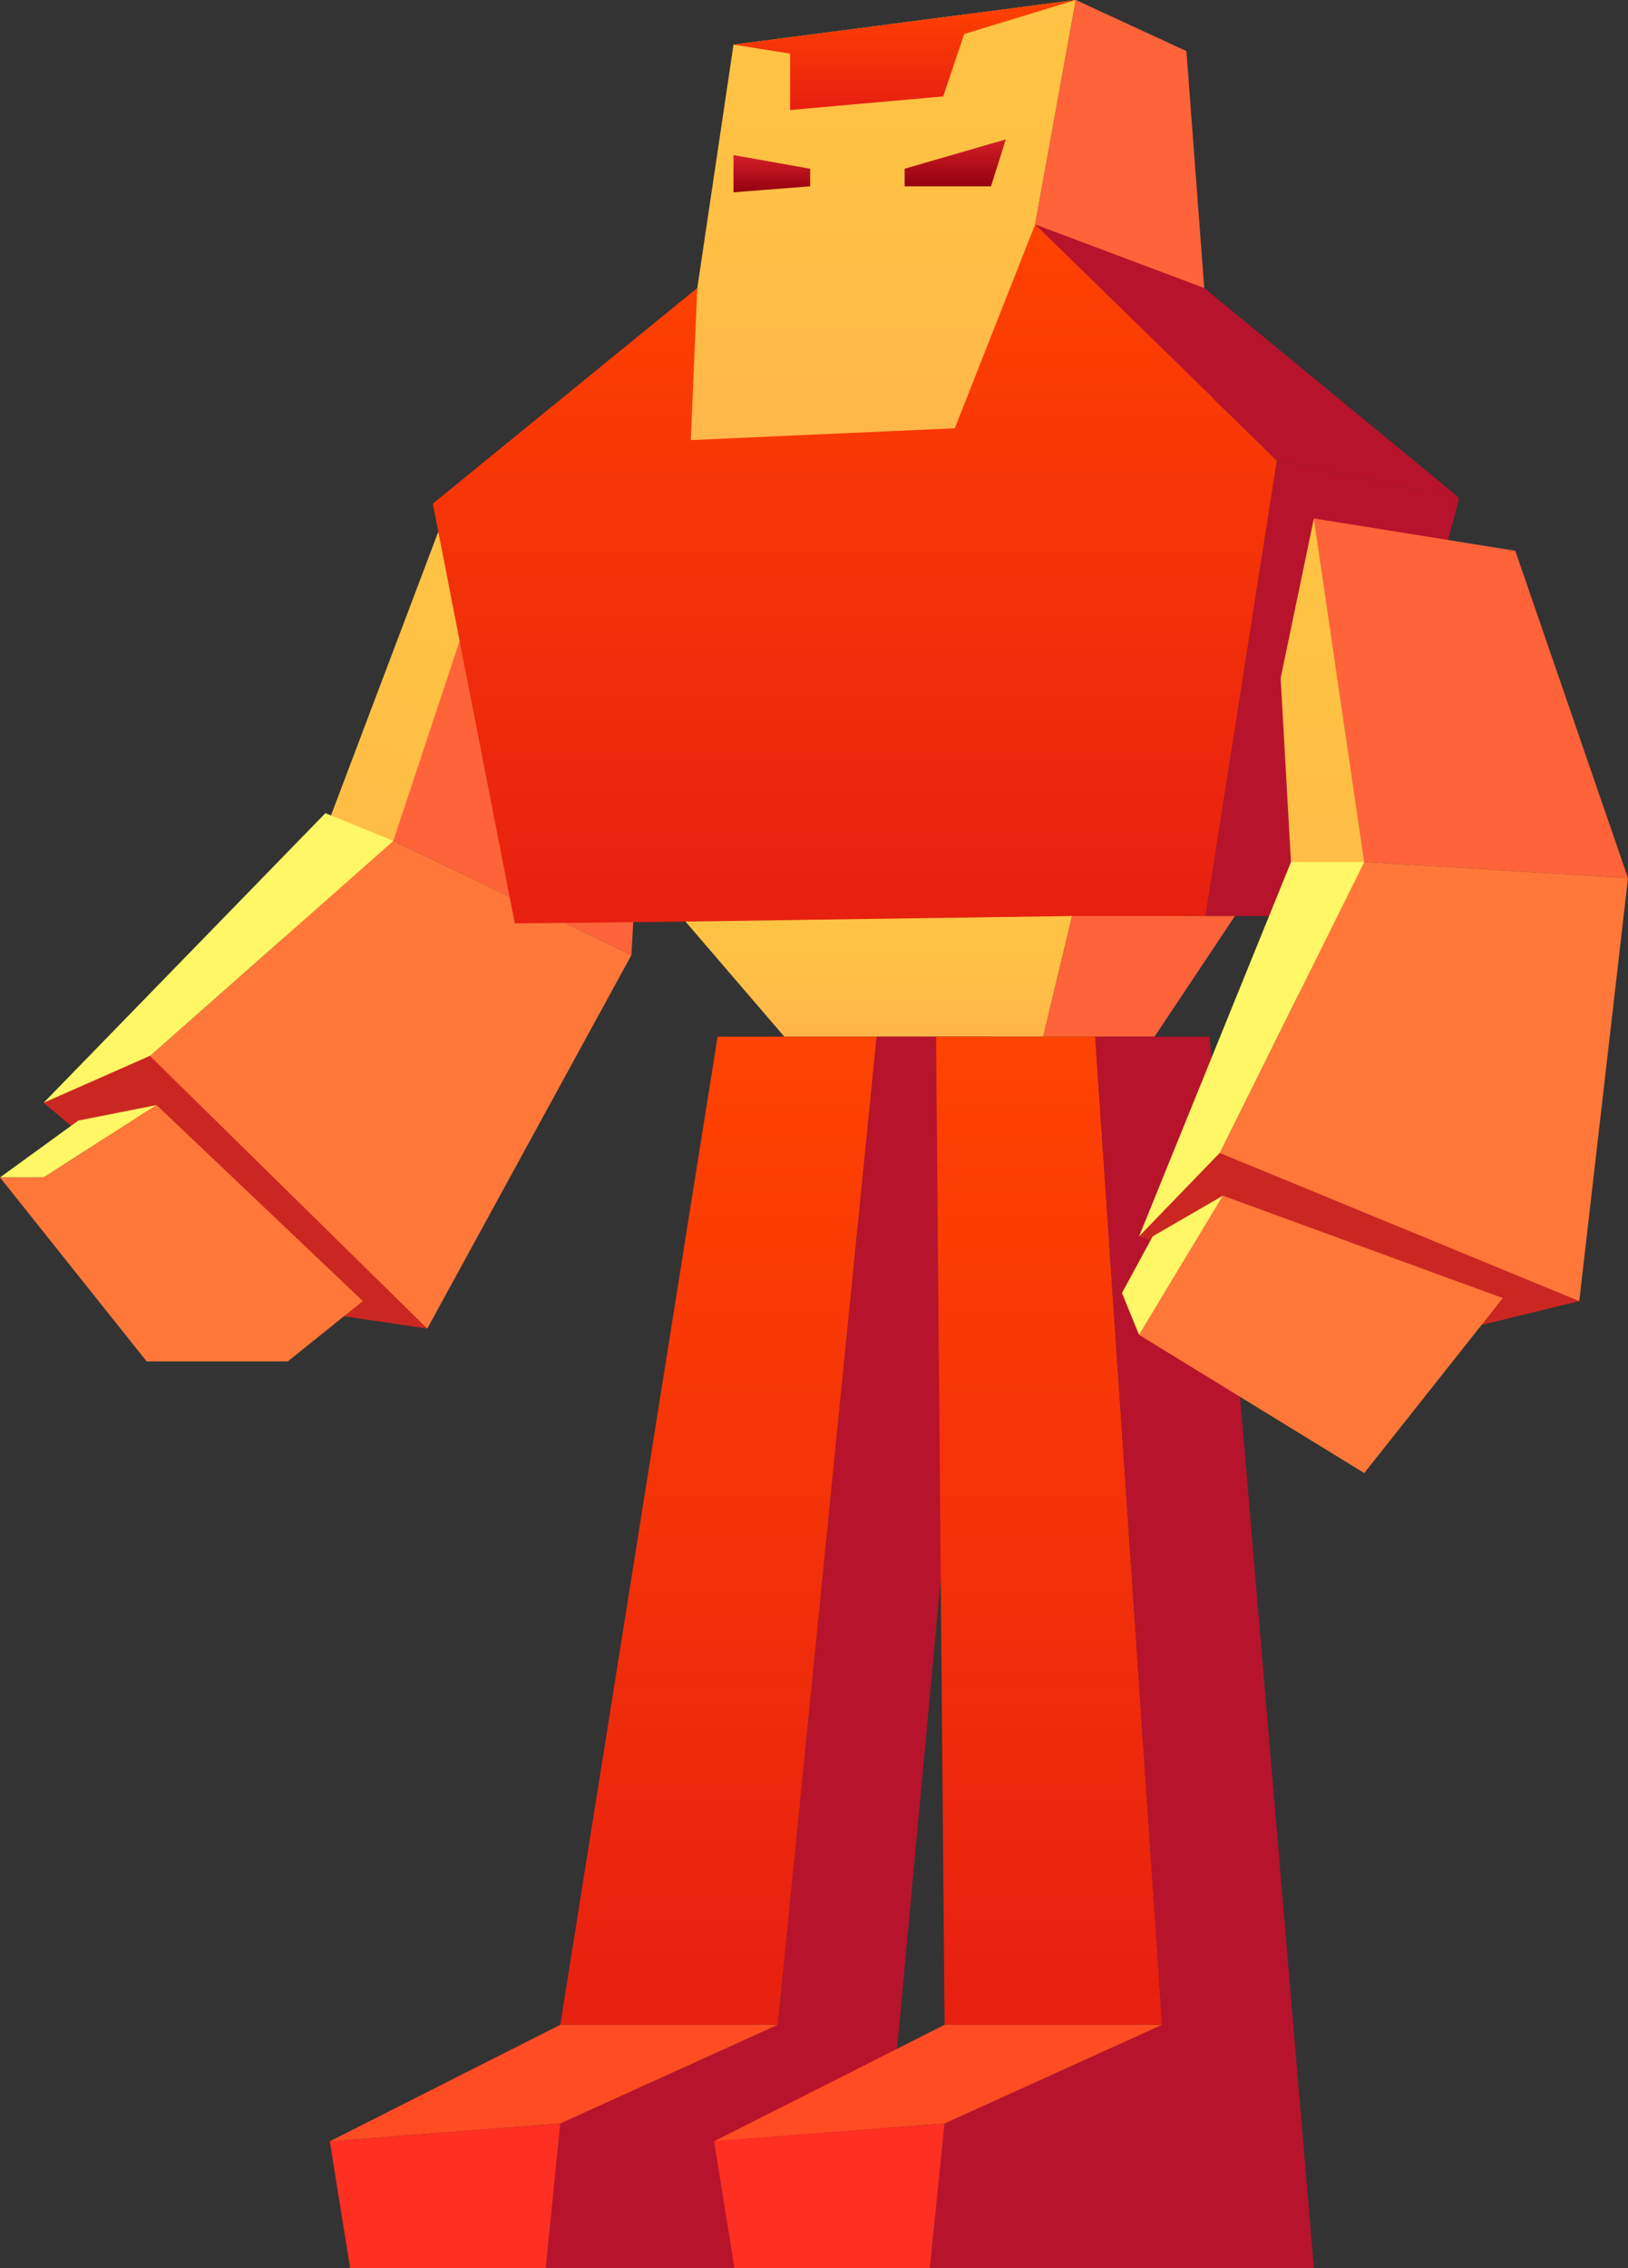 <?xml version="1.0" encoding="UTF-8"?>
<svg id="Isolation_Mode" xmlns="http://www.w3.org/2000/svg" xmlns:xlink="http://www.w3.org/1999/xlink" viewBox="0 0 70.49 98.13">
  <rect x="0" y="0" width="70.49" height="98.13" fill="#333333" stroke="none"/>
  <defs>
    <linearGradient id="_Безымянный_градиент_194" data-name="Безымянный градиент 194" x1="168.53" y1="204.09" x2="168.53" y2="181.38" gradientTransform="translate(-66.82 -209.29) rotate(22.11)" gradientUnits="userSpaceOnUse">
      <stop offset="0" stop-color="#ffb54a"/>
      <stop offset=".47" stop-color="#ffbf45"/>
      <stop offset="1" stop-color="#ffc443"/>
    </linearGradient>
    <linearGradient id="_Безымянный_градиент_194-2" data-name="Безымянный градиент 194" x1="37.77" y1="20.67" x2="37.77" y2="0" gradientTransform="matrix(1,0,0,1,0,0)" xlink:href="#_Безымянный_градиент_194"/>
    <linearGradient id="_Безымянный_градиент_81" data-name="Безымянный градиент 81" x1="37.02" y1="39.95" x2="37.02" y2="9.71" gradientUnits="userSpaceOnUse">
      <stop offset="0" stop-color="#e72010"/>
      <stop offset="1" stop-color="#ff4300"/>
    </linearGradient>
    <linearGradient id="_Безымянный_градиент_194-3" data-name="Безымянный градиент 194" x1="38.05" y1="44.85" x2="38.05" y2="39.63" gradientTransform="matrix(1,0,0,1,0,0)" xlink:href="#_Безымянный_градиент_194"/>
    <linearGradient id="_Безымянный_градиент_81-2" data-name="Безымянный градиент 81" x1="31.11" y1="87.6" x2="31.11" y2="44.85" xlink:href="#_Безымянный_градиент_81"/>
    <linearGradient id="_Безымянный_градиент_81-3" data-name="Безымянный градиент 81" x1="45.42" y1="87.6" x2="45.42" y2="44.85" xlink:href="#_Безымянный_градиент_81"/>
    <linearGradient id="_Безымянный_градиент_81-4" data-name="Безымянный градиент 81" x1="39.17" y1="4.76" x2="39.17" y2="0" xlink:href="#_Безымянный_градиент_81"/>
    <linearGradient id="_Безымянный_градиент_142" data-name="Безымянный градиент 142" x1="41.36" y1="8.06" x2="41.36" y2="6.03" gradientUnits="userSpaceOnUse">
      <stop offset="0" stop-color="#950010"/>
      <stop offset="1" stop-color="#d42027"/>
    </linearGradient>
    <linearGradient id="_Безымянный_градиент_142-2" data-name="Безымянный градиент 142" x1="33.42" y1="8.32" x2="33.42" y2="6.71" xlink:href="#_Безымянный_градиент_142"/>
    <linearGradient id="_Безымянный_градиент_194-4" data-name="Безымянный градиент 194" x1="57.26" y1="45.34" x2="57.26" y2="22.43" gradientTransform="matrix(1,0,0,1,0,0)" xlink:href="#_Безымянный_градиент_194"/>
  </defs>
  <polygon points="20.6 21.78 28.15 26.37 27.34 41.32 17.03 36.38 20.6 21.78" style="fill: #ff6339; fill-rule: evenodd;"/>
  <polygon points="21.66 22.43 18.98 23 11.48 42.81 17.03 36.38 21.66 22.43" style="fill: url(#_Безымянный_градиент_194); fill-rule: evenodd;"/>
  <polygon points="4.09 47.81 17.03 36.38 27.34 41.32 18.5 57.48 4.09 47.81" style="fill: #ff7739; fill-rule: evenodd;"/>
  <polygon points="17.03 36.38 14.09 35.18 1.89 47.71 4.09 47.81 17.03 36.38" style="fill: #fff765; fill-rule: evenodd;"/>
  <polygon points="1.89 47.71 12.41 56.58 18.5 57.48 6.49 45.68 1.89 47.71" style="fill: #ca2722; fill-rule: evenodd;"/>
  <polygon points="31.76 1.93 28.97 20.67 42.91 20.25 46.58 0 31.76 1.93" style="fill: url(#_Безымянный_градиент_194-2); fill-rule: evenodd;"/>
  <polygon points="46.58 0 51.37 2.21 52.76 20.67 42.91 20.25 46.58 0" style="fill: #ff6339; fill-rule: evenodd;"/>
  <polygon points="30.19 12.46 18.74 21.79 22.29 39.95 52.2 39.63 55.29 19.93 44.82 9.71 41.34 18.53 29.91 19.04 30.19 12.46" style="fill: url(#_Безымянный_градиент_81); fill-rule: evenodd;"/>
  <polygon points="55.29 19.93 63.18 21.54 58.46 39.63 52.2 39.63 55.29 19.93" style="fill: #b8132c; fill-rule: evenodd;"/>
  <polygon points="44.82 9.71 52.14 12.46 63.18 21.54 55.29 19.93 44.82 9.71" style="fill: #b8132c; fill-rule: evenodd;"/>
  <polygon points="29.68 39.87 33.96 44.85 45.17 44.85 46.42 39.63 29.68 39.87" style="fill: url(#_Безымянный_градиент_194-3); fill-rule: evenodd;"/>
  <polygon points="46.42 39.63 53.47 39.63 49.99 44.85 45.17 44.85 46.42 39.63" style="fill: #ff6339; fill-rule: evenodd;"/>
  <polygon points="31.07 44.85 24.26 87.6 33.68 87.6 37.96 44.85 31.07 44.85" style="fill: url(#_Безымянный_градиент_81-2); fill-rule: evenodd;"/>
  <polygon points="37.96 44.85 42.91 44.85 37.96 98.13 23.63 98.13 24.26 91.87 33.68 87.6 37.96 44.85" style="fill: #b8132c; fill-rule: evenodd;"/>
  <polygon points="24.26 87.6 14.28 92.64 24.26 91.87 33.68 87.6 24.26 87.6" style="fill: #ff4c22; fill-rule: evenodd;"/>
  <polygon points="15.16 98.13 23.63 98.13 24.26 91.87 14.28 92.64 15.16 98.13" style="fill: #ff2f22; fill-rule: evenodd;"/>
  <g>
    <polygon points="40.53 44.85 40.9 87.6 50.32 87.6 47.42 44.85 40.53 44.85" style="fill: url(#_Безымянный_градиент_81-3); fill-rule: evenodd;"/>
    <polygon points="47.42 44.85 52.37 44.85 56.89 98.13 40.26 98.13 40.9 91.87 50.32 87.6 47.42 44.85" style="fill: #b8132c; fill-rule: evenodd;"/>
    <polygon points="40.9 87.6 30.92 92.64 40.9 91.87 50.32 87.6 40.9 87.6" style="fill: #ff4c22; fill-rule: evenodd;"/>
    <polygon points="31.8 98.13 40.26 98.13 40.9 91.87 30.92 92.64 31.8 98.13" style="fill: #ff2f22; fill-rule: evenodd;"/>
  </g>
  <polygon points="31.76 1.93 34.21 2.32 34.21 4.76 40.84 4.17 41.75 1.47 46.58 0 31.76 1.93" style="fill: url(#_Безымянный_градиент_81-4); fill-rule: evenodd;"/>
  <polygon points="39.17 7.3 43.55 6.03 42.91 8.06 39.17 8.06 39.17 7.3" style="fill: url(#_Безымянный_градиент_142); fill-rule: evenodd;"/>
  <polygon points="31.76 6.71 35.08 7.3 35.08 8.06 31.76 8.32 31.76 6.71" style="fill: url(#_Безымянный_градиент_142-2); fill-rule: evenodd;"/>
  <polygon points="56.89 22.43 65.61 23.83 70.49 37.99 59.07 37.29 56.89 22.43" style="fill: #ff6339; fill-rule: evenodd;"/>
  <polygon points="56.89 22.43 55.45 29.34 56.35 45.34 59.07 37.29 56.89 22.43" style="fill: url(#_Безымянный_градиент_194-4); fill-rule: evenodd;"/>
  <polygon points="51.39 52.75 59.07 37.29 70.49 37.99 68.38 56.29 51.39 52.75" style="fill: #ff7739; fill-rule: evenodd;"/>
  <polygon points="59.07 37.29 55.9 37.29 49.32 53.49 51.39 52.75 59.07 37.29" style="fill: #fff765; fill-rule: evenodd;"/>
  <polygon points="49.32 53.49 62.4 57.75 68.38 56.29 52.81 49.88 49.32 53.49" style="fill: #ca2722; fill-rule: evenodd;"/>
  <polygon points="52.95 51.73 49.32 57.75 59.07 63.73 65.07 56.16 52.95 51.73" style="fill: #ff7739; fill-rule: evenodd;"/>
  <polygon points="49.32 57.75 48.58 55.94 49.91 53.49 52.95 51.73 49.32 57.75" style="fill: #fff765; fill-rule: evenodd;"/>
  <polygon points="3.39 48.48 6.78 47.81 1.89 50.94 0 50.94 3.39 48.48" style="fill: #fff765; fill-rule: evenodd;"/>
  <polygon points="0 50.94 6.35 58.9 12.46 58.9 15.71 56.29 6.78 47.81 1.89 50.94 0 50.94" style="fill: #ff7739; fill-rule: evenodd;"/>
</svg>